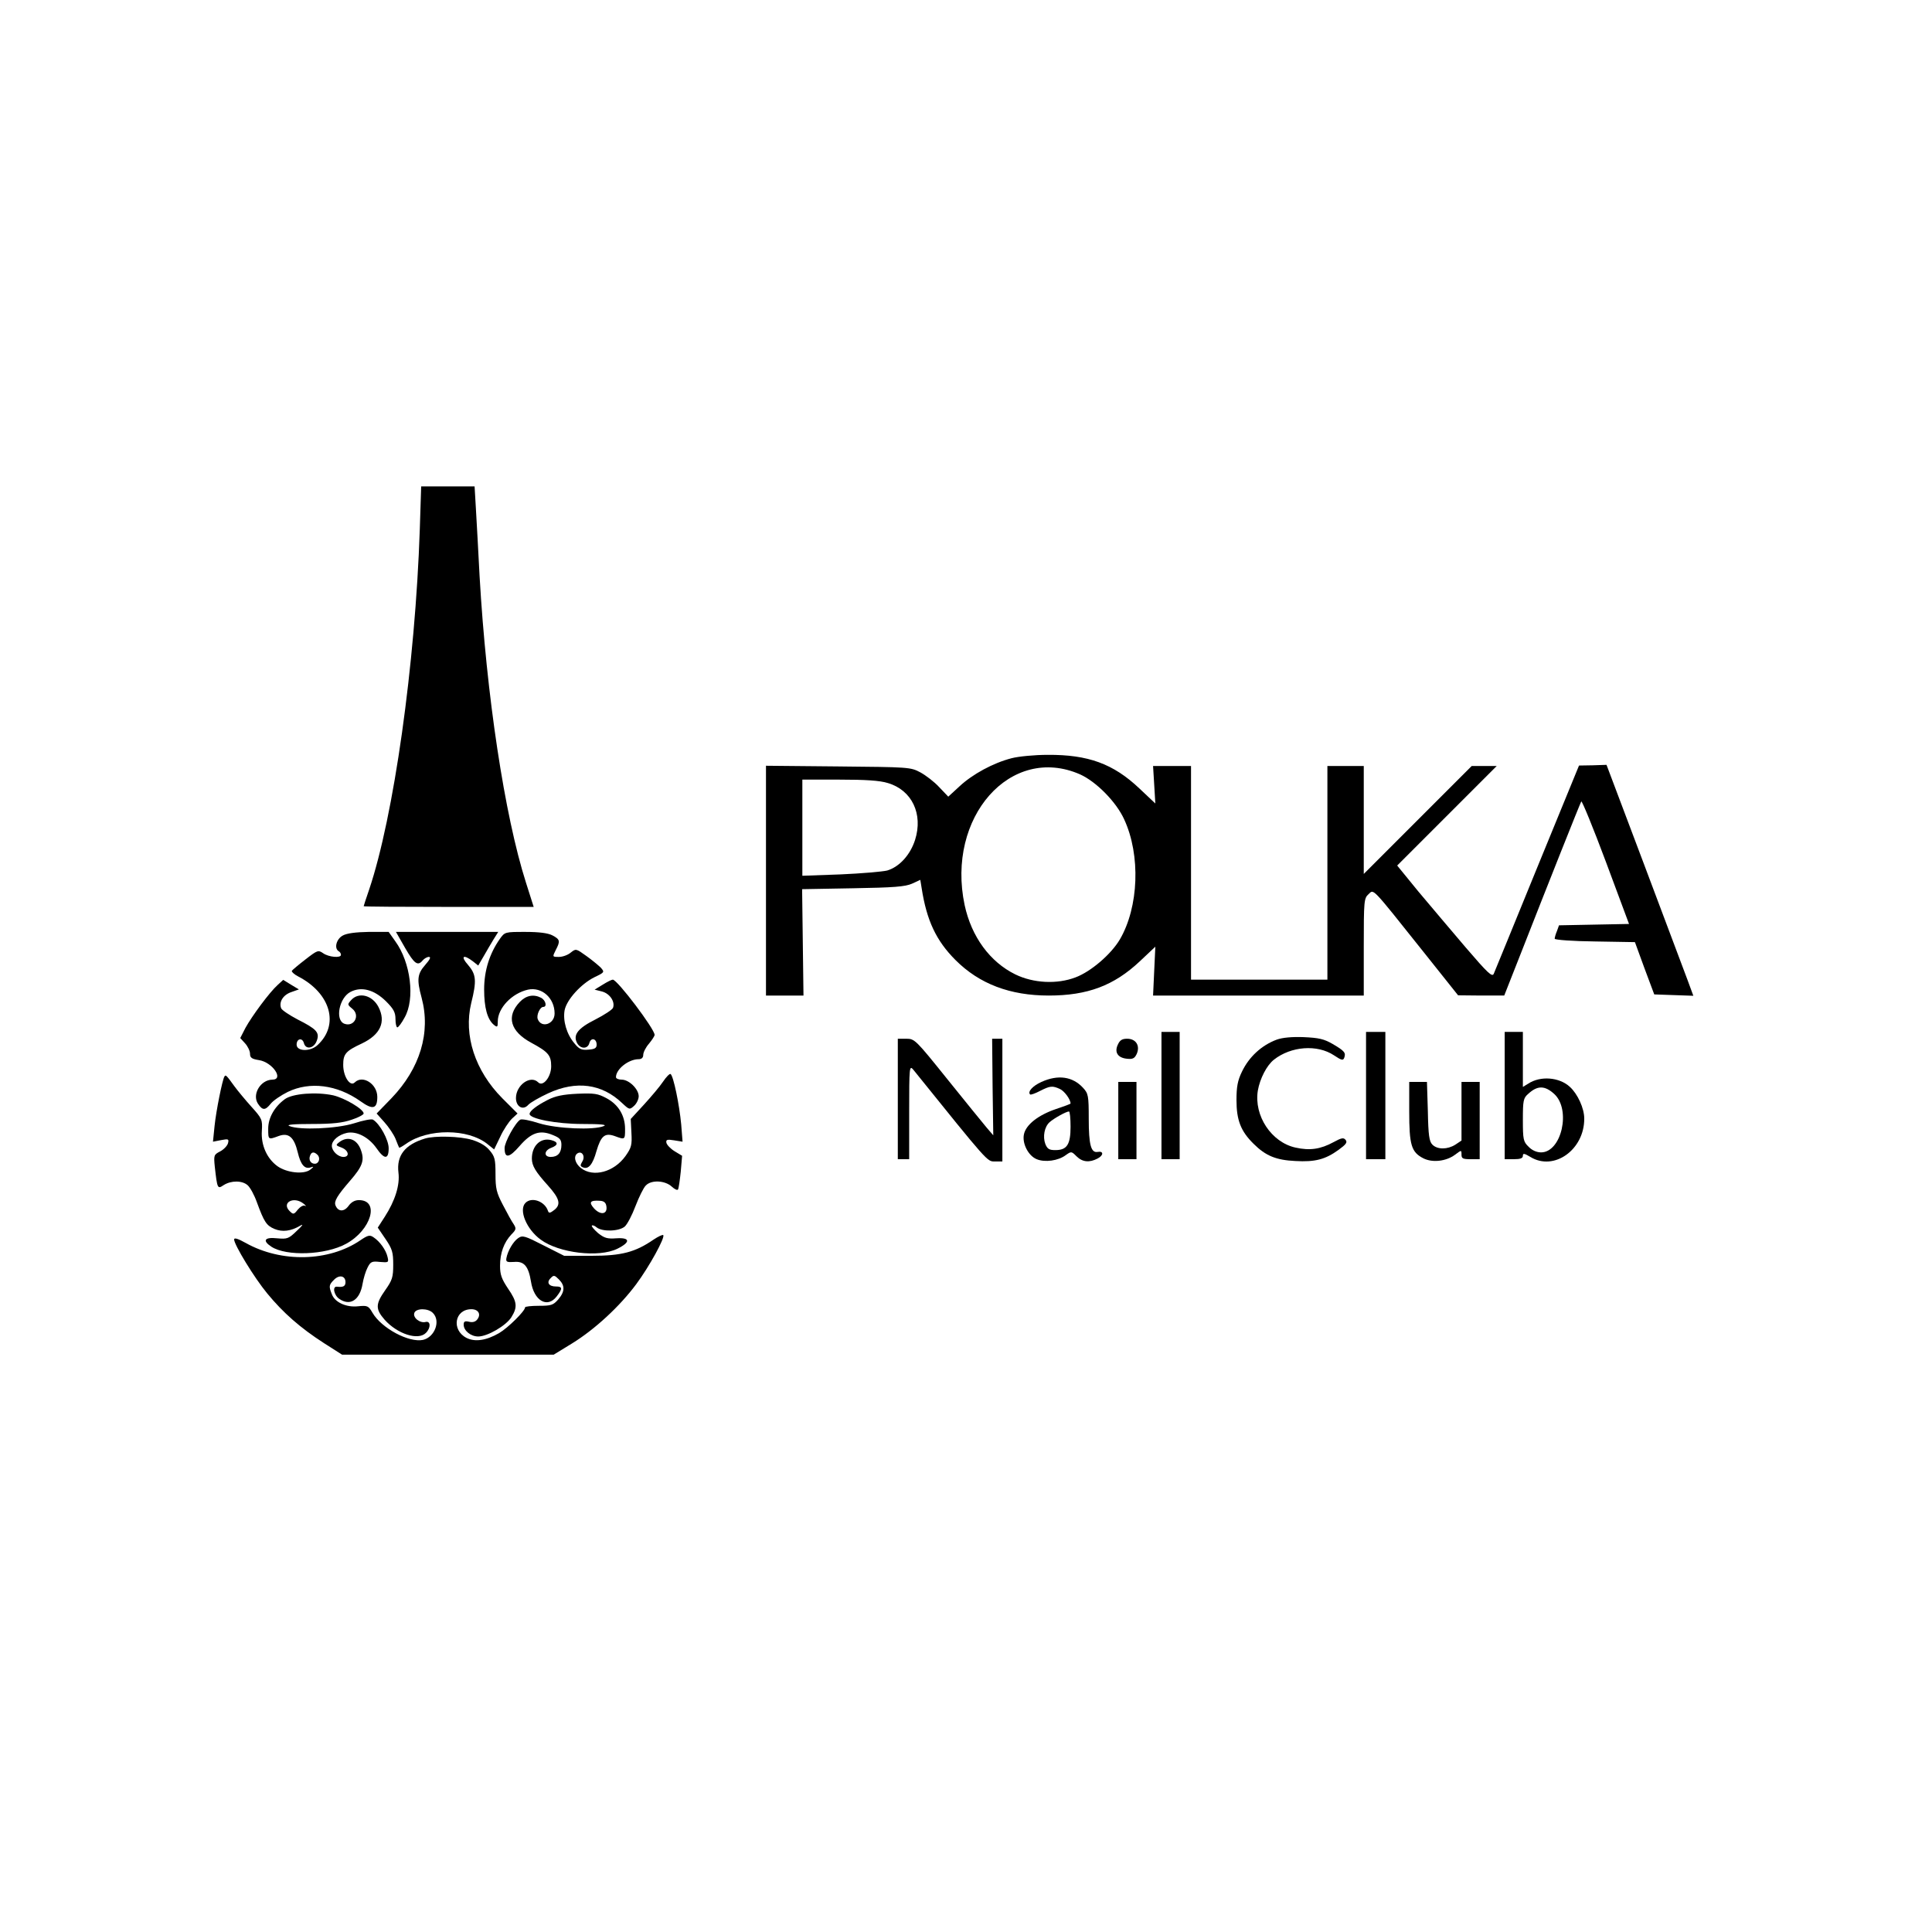 <?xml version="1.0" standalone="no"?>
<!DOCTYPE svg PUBLIC "-//W3C//DTD SVG 20010904//EN"
 "http://www.w3.org/TR/2001/REC-SVG-20010904/DTD/svg10.dtd">
<svg version="1.0" xmlns="http://www.w3.org/2000/svg"
 width="850pt" height="850pt" viewBox="0 0 850 850"
 preserveAspectRatio="xMidYMid meet">
<g transform="translate(0,850) scale(0.1,-0.1)"
fill="#000000" stroke="none">
<path d="M1847 6173 c-20 -598 -115 -1267 -223 -1587 -13 -38 -24 -71 -24 -73
0 -2 168 -3 374 -3 l374 0 -34 107 c-94 295 -174 825 -204 1348 -5 105 -13
236 -16 293 l-6 102 -117 0 -118 0 -6 -187z"/>
<path d="M4450 5164 c-81 -21 -171 -70 -228 -123 l-50 -46 -40 42 c-21 23 -59
52 -83 65 -43 23 -51 23 -361 26 l-318 3 0 -505 0 -506 83 0 82 0 -3 234 -3
234 223 4 c181 3 230 7 260 20 l37 17 6 -37 c22 -142 64 -231 149 -316 105
-105 240 -156 410 -156 171 0 287 44 400 150 l69 65 -5 -107 -5 -108 464 0
463 0 0 213 c0 204 1 215 21 233 24 22 9 38 241 -253 l153 -192 102 -1 101 0
78 198 c112 286 255 646 261 656 3 4 52 -115 108 -265 l102 -274 -154 -3 -154
-3 -9 -25 c-6 -14 -10 -29 -10 -34 0 -5 79 -11 177 -12 l176 -3 42 -115 43
-115 86 -3 86 -3 -25 68 c-14 37 -100 266 -191 508 l-166 440 -61 -2 -60 -1
-184 -449 c-100 -246 -187 -457 -191 -467 -7 -16 -26 2 -123 115 -63 74 -157
185 -209 247 l-93 114 219 219 219 219 -55 0 -55 0 -237 -237 -238 -238 0 238
0 237 -80 0 -80 0 0 -470 0 -470 -300 0 -300 0 0 470 0 470 -83 0 -84 0 5 -82
5 -83 -70 66 c-115 109 -226 149 -403 148 -58 0 -130 -7 -160 -15z m302 -71
c71 -32 159 -121 194 -198 73 -158 64 -386 -19 -528 -39 -66 -128 -142 -195
-167 -81 -31 -185 -26 -265 13 -112 55 -193 166 -223 305 -82 387 203 709 508
575z m-846 -38 c106 -31 156 -136 120 -250 -21 -66 -69 -119 -123 -135 -21 -5
-113 -13 -205 -17 l-168 -6 0 211 0 212 163 0 c115 0 178 -4 213 -15z"/>
<path d="M1508 4384 c-28 -15 -39 -56 -18 -69 6 -3 10 -10 10 -16 0 -15 -54
-10 -78 7 -22 15 -25 14 -78 -27 -30 -23 -57 -46 -60 -50 -2 -4 10 -16 28 -25
143 -74 182 -213 85 -302 -32 -30 -92 -28 -92 2 0 27 25 32 32 7 8 -31 45 -24
57 11 13 36 -2 51 -85 93 -36 19 -69 41 -72 49 -11 28 9 59 44 71 l34 12 -35
21 -34 21 -24 -22 c-36 -32 -114 -138 -142 -189 l-23 -45 21 -23 c12 -13 22
-34 22 -46 0 -17 7 -23 39 -28 60 -9 112 -86 59 -86 -52 -1 -90 -65 -63 -106
20 -30 32 -30 56 0 11 14 45 37 75 52 97 47 217 32 320 -41 54 -39 74 -34 74
19 0 57 -64 98 -99 64 -20 -21 -51 25 -51 77 0 48 11 61 82 94 82 39 107 95
73 161 -27 52 -87 67 -120 30 -17 -19 -17 -20 5 -38 36 -29 8 -82 -35 -66 -42
16 -23 114 27 140 48 25 104 10 156 -41 34 -34 42 -49 42 -79 0 -20 4 -36 8
-36 5 0 19 19 32 43 47 82 27 243 -41 336 l-29 41 -88 0 c-57 -1 -96 -6 -114
-16z"/>
<path d="M1782 4330 c41 -71 56 -82 78 -55 7 8 19 15 27 15 10 0 5 -11 -16
-35 -35 -40 -38 -64 -16 -145 41 -153 -7 -311 -133 -442 l-65 -67 34 -38 c19
-21 41 -54 49 -73 7 -19 15 -37 16 -39 2 -2 15 6 31 17 96 68 272 67 357 -1
l30 -24 27 56 c14 31 38 66 51 79 l25 23 -67 67 c-120 121 -171 277 -137 418
25 100 22 127 -14 169 -34 38 -21 48 21 16 l24 -19 24 41 c13 23 33 57 44 75
l20 32 -225 0 -225 0 40 -70z"/>
<path d="M2199 4369 c-45 -64 -69 -139 -69 -222 0 -80 14 -132 43 -156 15 -12
17 -10 17 15 0 59 62 124 133 140 61 13 117 -37 117 -105 0 -47 -58 -66 -74
-25 -7 18 10 54 24 54 18 0 11 29 -9 40 -33 17 -66 11 -94 -18 -61 -64 -42
-130 51 -180 74 -40 87 -55 87 -103 0 -47 -36 -92 -57 -71 -34 34 -98 -12 -98
-69 0 -38 31 -56 54 -30 9 10 49 33 88 51 123 57 236 42 325 -43 32 -30 33
-30 53 -12 11 10 20 29 20 42 0 31 -42 73 -75 73 -14 0 -25 5 -25 11 0 35 55
79 100 79 13 0 20 7 20 19 0 11 11 33 25 49 14 17 25 34 25 39 0 26 -164 243
-184 243 -5 0 -25 -10 -44 -22 l-36 -22 32 -8 c35 -9 59 -45 49 -72 -3 -8 -38
-31 -77 -51 -78 -39 -100 -68 -81 -104 15 -27 47 -27 54 0 7 26 32 20 32 -7 0
-15 -8 -20 -36 -22 -30 -3 -41 2 -62 28 -34 40 -51 99 -43 145 9 47 73 117
132 146 44 21 44 22 28 41 -10 10 -39 34 -64 52 -46 33 -46 33 -69 15 -13 -11
-36 -19 -52 -19 -29 0 -29 0 -14 30 21 40 19 47 -15 65 -20 10 -58 15 -119 15
-89 0 -90 0 -112 -31z"/>
<path d="M5110 3680 l0 -280 40 0 40 0 0 280 0 280 -40 0 -40 0 0 -280z"/>
<path d="M6010 3680 l0 -280 43 0 42 0 0 280 0 280 -42 0 -43 0 0 -280z"/>
<path d="M6620 3680 l0 -280 40 0 c29 0 40 4 40 15 0 12 6 11 33 -5 104 -64
238 32 237 169 0 45 -29 108 -63 139 -46 43 -130 50 -184 14 l-23 -14 0 121 0
121 -40 0 -40 0 0 -280z m218 7 c75 -69 32 -257 -58 -257 -19 0 -40 9 -55 25
-23 22 -25 32 -25 118 0 84 2 96 23 114 41 38 73 38 115 0z"/>
<path d="M5617 3926 c-67 -25 -122 -76 -153 -141 -19 -39 -24 -67 -24 -125 0
-88 19 -137 75 -192 53 -53 99 -72 184 -76 87 -5 132 7 190 49 33 24 40 33 31
44 -9 11 -18 9 -53 -10 -57 -31 -104 -38 -167 -24 -106 23 -184 140 -166 251
9 52 39 111 71 136 75 59 190 68 264 19 33 -22 40 -24 45 -11 8 22 2 30 -51
61 -38 22 -61 27 -127 30 -52 2 -94 -2 -119 -11z"/>
<path d="M3950 3665 l0 -265 25 0 25 0 0 208 c0 198 1 206 18 186 332 -412
325 -404 359 -404 l33 0 0 270 0 270 -22 0 -23 0 2 -212 3 -213 -30 35 c-16
19 -94 115 -172 212 -139 173 -144 178 -180 178 l-38 0 0 -265z"/>
<path d="M4918 3904 c-16 -34 0 -58 40 -62 26 -3 34 2 43 21 16 36 -3 67 -42
67 -22 0 -32 -6 -41 -26z"/>
<path d="M2917 3741 c-14 -21 -52 -66 -84 -101 l-58 -63 3 -61 c3 -54 0 -65
-26 -102 -51 -71 -142 -95 -196 -53 -27 21 -34 53 -15 65 20 12 35 -14 21 -36
-10 -17 -10 -21 3 -26 24 -10 43 13 59 71 20 68 37 82 80 67 46 -17 46 -17 46
31 0 59 -29 107 -81 135 -39 21 -54 23 -129 20 -63 -3 -97 -10 -130 -27 -49
-25 -80 -49 -80 -62 0 -21 118 -44 232 -44 81 0 110 -3 95 -9 -44 -19 -207
-12 -285 12 -40 13 -77 20 -83 16 -22 -13 -69 -99 -69 -125 0 -47 20 -44 66 9
52 60 90 72 147 48 30 -12 37 -20 37 -43 0 -35 -16 -53 -47 -53 -31 0 -30 28
2 40 32 12 32 26 0 34 -47 12 -85 -25 -85 -81 0 -32 16 -58 71 -119 51 -57 58
-83 28 -107 -18 -14 -24 -16 -28 -5 -13 42 -71 64 -99 36 -31 -31 4 -116 67
-162 80 -59 255 -80 337 -40 59 29 57 50 -4 46 -41 -3 -53 1 -81 23 -17 15
-30 30 -27 33 3 3 13 -1 21 -8 25 -20 99 -18 124 4 11 10 32 50 47 90 15 39
35 80 45 90 24 26 85 23 115 -5 12 -11 24 -17 27 -12 3 5 8 40 12 78 l6 70
-33 20 c-18 11 -34 28 -36 37 -3 14 3 16 34 11 l37 -6 -6 76 c-8 86 -34 214
-47 222 -4 2 -19 -13 -33 -34z m-249 -549 c5 -34 -25 -40 -54 -9 -25 28 -18
37 26 34 18 -1 26 -9 28 -25z"/>
<path d="M987 3763 c-9 -16 -36 -149 -43 -217 l-7 -69 36 7 c32 6 35 5 30 -14
-3 -11 -19 -28 -35 -36 -27 -14 -28 -17 -23 -67 11 -98 12 -99 39 -81 33 21
82 21 106 -1 11 -10 29 -43 40 -74 32 -87 42 -103 78 -118 34 -14 71 -10 112
14 17 10 12 2 -14 -22 -36 -35 -42 -37 -87 -33 -55 6 -66 -10 -25 -37 66 -43
238 -37 329 13 110 60 149 192 56 192 -18 0 -34 -9 -46 -26 -20 -27 -46 -25
-57 3 -7 18 7 42 64 108 54 62 64 89 49 132 -16 50 -57 67 -95 39 -18 -14 -18
-15 9 -25 31 -12 37 -41 8 -41 -24 0 -51 26 -51 49 0 24 30 49 67 57 43 8 95
-19 129 -67 35 -51 54 -51 54 -1 0 37 -39 108 -69 126 -6 4 -43 -3 -83 -16
-77 -24 -240 -31 -285 -12 -15 6 18 9 100 9 91 0 135 5 175 19 28 9 52 22 52
27 0 19 -83 68 -134 80 -75 16 -179 8 -213 -17 -46 -34 -73 -82 -73 -130 0
-49 0 -49 46 -32 44 16 68 -5 84 -72 13 -55 31 -75 57 -66 15 5 14 3 -2 -10
-28 -22 -103 -14 -144 15 -47 34 -73 93 -69 155 3 50 1 55 -46 107 -27 30 -60
70 -74 89 -37 51 -39 53 -45 43z m410 -344 c14 -14 6 -39 -12 -39 -18 0 -28
17 -21 35 6 18 18 19 33 4z m-61 -215 c10 -8 13 -13 6 -9 -7 4 -21 -4 -32 -17
-17 -22 -20 -22 -36 -6 -37 37 19 67 62 32z"/>
<path d="M4582 3740 c-38 -17 -62 -43 -50 -55 2 -3 22 4 43 15 45 23 55 24 88
9 20 -9 47 -46 47 -64 0 -2 -30 -13 -66 -25 -76 -26 -130 -68 -139 -110 -9
-40 19 -95 56 -110 36 -15 95 -7 128 18 24 17 25 17 47 -5 26 -26 57 -29 93
-10 27 14 27 34 0 29 -29 -5 -39 31 -39 146 0 102 -2 111 -25 136 -46 50 -110
59 -183 26z m128 -197 c0 -79 -16 -103 -67 -103 -27 0 -35 5 -44 27 -12 32 -4
76 19 96 19 17 73 47 85 47 4 0 7 -30 7 -67z"/>
<path d="M4920 3570 l0 -170 40 0 40 0 0 170 0 170 -40 0 -40 0 0 -170z"/>
<path d="M6200 3610 c0 -147 9 -179 62 -206 39 -20 100 -14 140 16 28 21 28
21 28 0 0 -17 6 -20 40 -20 l40 0 0 170 0 170 -40 0 -40 0 0 -129 0 -129 -27
-18 c-35 -22 -79 -22 -101 0 -14 14 -18 41 -20 146 l-4 130 -39 0 -39 0 0
-130z"/>
<path d="M1870 3491 c-89 -27 -126 -75 -117 -150 7 -55 -15 -124 -60 -194
l-31 -48 34 -50 c30 -44 34 -59 34 -113 0 -55 -4 -68 -35 -112 -43 -61 -44
-83 -3 -130 56 -63 148 -93 182 -58 22 22 21 53 -1 48 -25 -7 -58 19 -50 40 8
21 60 21 81 0 36 -35 9 -107 -43 -119 -62 -13 -182 51 -222 119 -18 31 -22 33
-63 29 -52 -6 -103 17 -116 53 -14 35 -13 41 10 64 23 23 50 17 50 -11 0 -18
-10 -23 -37 -20 -22 3 -14 -37 9 -53 48 -34 91 -6 103 65 4 24 14 57 22 72 13
26 19 29 54 25 38 -3 40 -3 34 22 -7 31 -34 68 -61 86 -17 12 -25 10 -59 -13
-138 -94 -347 -99 -503 -12 -34 19 -52 25 -52 16 0 -23 88 -168 146 -238 70
-85 145 -151 249 -218 l80 -51 465 0 466 0 80 49 c101 62 211 164 283 261 58
78 128 206 119 216 -3 3 -22 -6 -43 -20 -80 -55 -140 -71 -272 -71 l-121 0
-91 46 c-82 42 -92 45 -111 32 -22 -15 -46 -56 -52 -88 -3 -17 2 -19 34 -17
44 4 63 -19 74 -86 13 -85 72 -119 113 -66 27 35 26 44 -3 44 -32 0 -43 18
-23 37 13 14 17 13 36 -6 27 -27 27 -53 -3 -88 -22 -25 -31 -28 -85 -28 -34 0
-61 -3 -61 -7 0 -16 -75 -90 -114 -113 -57 -33 -107 -40 -144 -21 -67 35 -52
126 22 126 31 0 44 -23 25 -46 -8 -10 -21 -13 -36 -9 -18 4 -23 1 -23 -13 0
-27 32 -52 64 -52 41 0 123 48 146 85 28 45 25 68 -15 126 -28 42 -35 61 -35
100 0 56 17 103 50 138 21 21 22 26 10 45 -8 11 -29 49 -47 84 -29 55 -33 73
-33 137 0 64 -3 77 -26 104 -16 20 -44 36 -77 46 -53 16 -164 19 -207 6z"/>
</g>
</svg>
